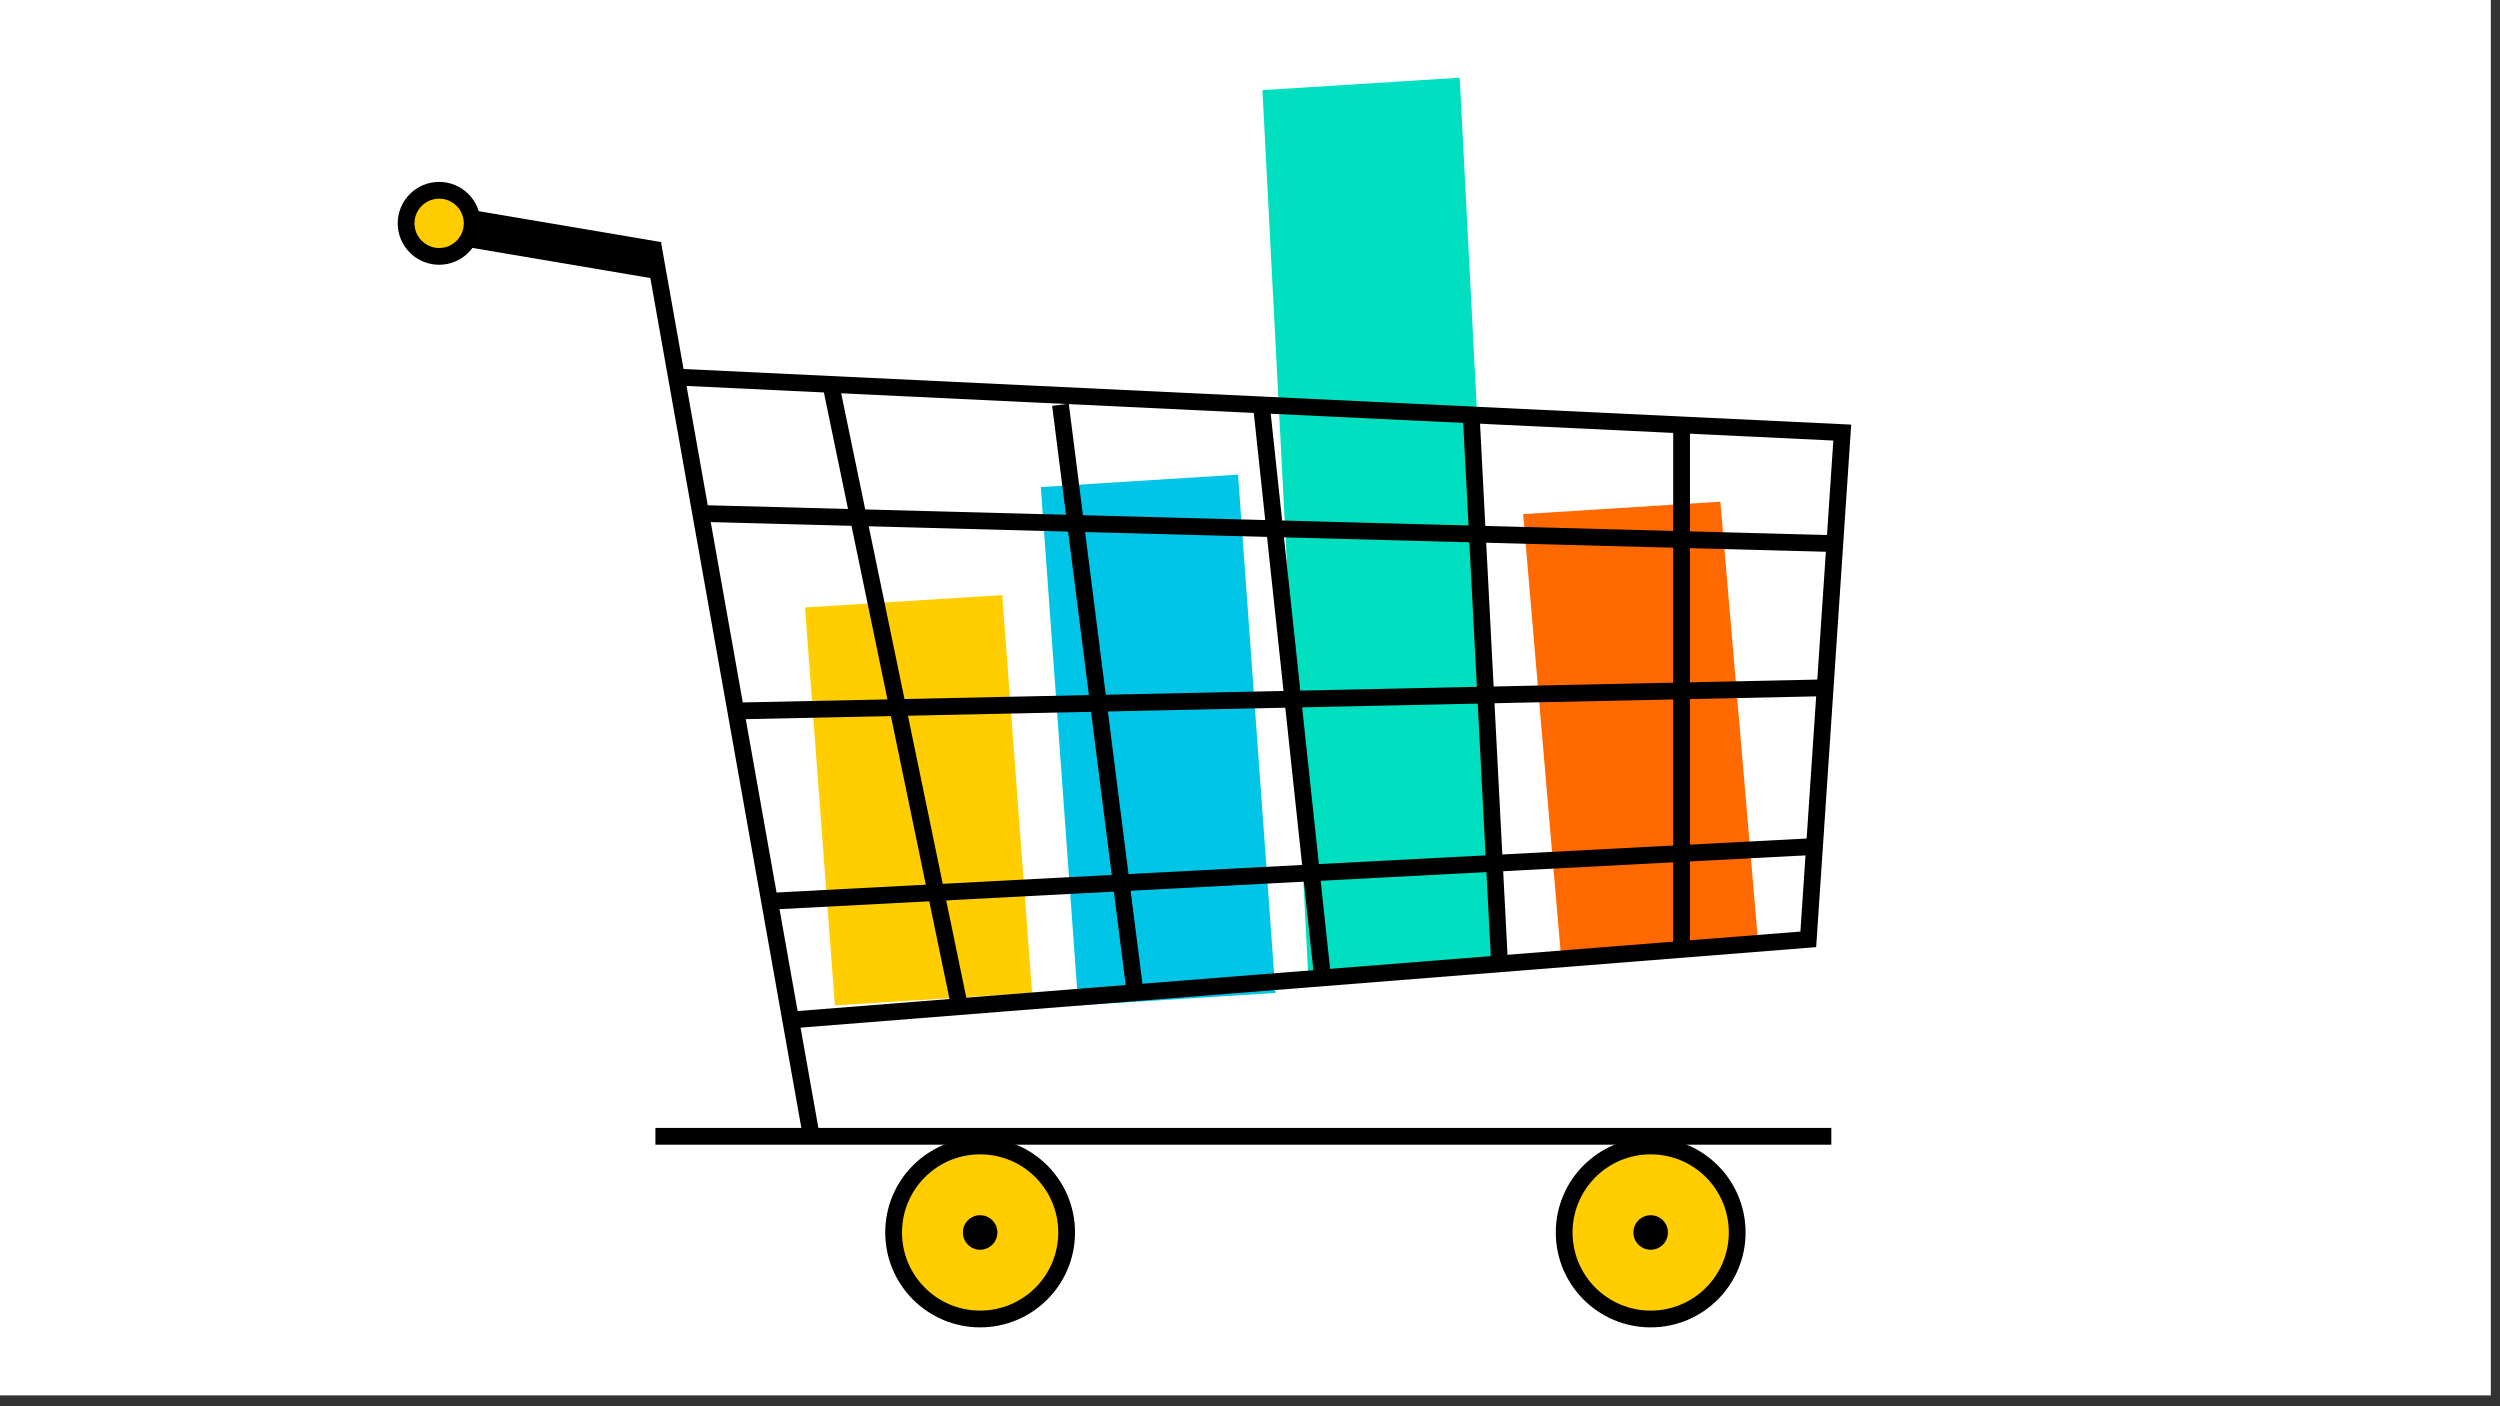 <?xml version="1.0" encoding="UTF-8"?> <svg xmlns="http://www.w3.org/2000/svg" id="Layer_1" viewBox="0 0 960 540"><rect x="0" y="0" width="960" height="540" fill="#333333" stroke="none"/><defs><style>.cls-1,.cls-2{fill:#ffcd00;}.cls-1,.cls-3{stroke-width:6.44px;}.cls-1,.cls-3,.cls-4{stroke:#000;stroke-miterlimit:10;}.cls-5{fill:#00e0c0;}.cls-6{fill:#00c5e7;}.cls-7{fill:#fff;}.cls-8{fill:#ff6900;}.cls-3,.cls-4{fill:none;}.cls-4{stroke-width:14.31px;}</style></defs><rect class="cls-7" x="-.38" y="-2.19" width="956.85" height="538.02"></rect><g><polygon class="cls-6" points="489.8 381.29 414.06 386.07 399.67 187.03 475.41 182.26 489.8 381.29"></polygon><polygon class="cls-2" points="396.33 381.29 320.59 386.07 309.12 233.28 384.86 228.5 396.33 381.29"></polygon><polygon class="cls-5" points="578.07 369.18 502.33 373.96 484.77 34.61 560.52 29.83 578.07 369.18"></polygon><polygon class="cls-8" points="675 360.52 599.26 365.3 584.88 197.42 660.62 192.64 675 360.52"></polygon><line class="cls-3" x1="250.63" y1="93.42" x2="311.56" y2="436.34"></line><line class="cls-4" x1="167.83" y1="85.65" x2="252.72" y2="100.02"></line><line class="cls-3" x1="251.68" y1="436.34" x2="703.23" y2="436.34"></line><circle class="cls-1" cx="376.37" cy="473.27" r="33.22"></circle><circle class="cls-1" cx="633.86" cy="473.27" r="33.22"></circle><circle cx="633.86" cy="473.27" r="6.63"></circle><circle cx="376.37" cy="473.27" r="6.63"></circle><polyline class="cls-3" points="305.17 391.56 694.38 360.71 707.43 166.11 258.9 144.75"></polyline><line class="cls-3" x1="645.73" y1="163.73" x2="645.73" y2="364.27"></line><line class="cls-3" x1="484.61" y1="157.8" x2="508.08" y2="377.32"></line><line class="cls-3" x1="407.22" y1="155.43" x2="435.7" y2="379.69"></line><line class="cls-3" x1="319.41" y1="149.5" x2="368.06" y2="384.44"></line><line class="cls-3" x1="575.72" y1="367.83" x2="565.04" y2="161.36"></line><line class="cls-3" x1="697.22" y1="325.03" x2="294.09" y2="346.16"></line><line class="cls-3" x1="702.91" y1="264.07" x2="282.71" y2="273.01"></line><line class="cls-3" x1="706.16" y1="208.8" x2="270.95" y2="197.22"></line><circle class="cls-1" cx="168.63" cy="85.76" r="12.69"></circle></g></svg> 